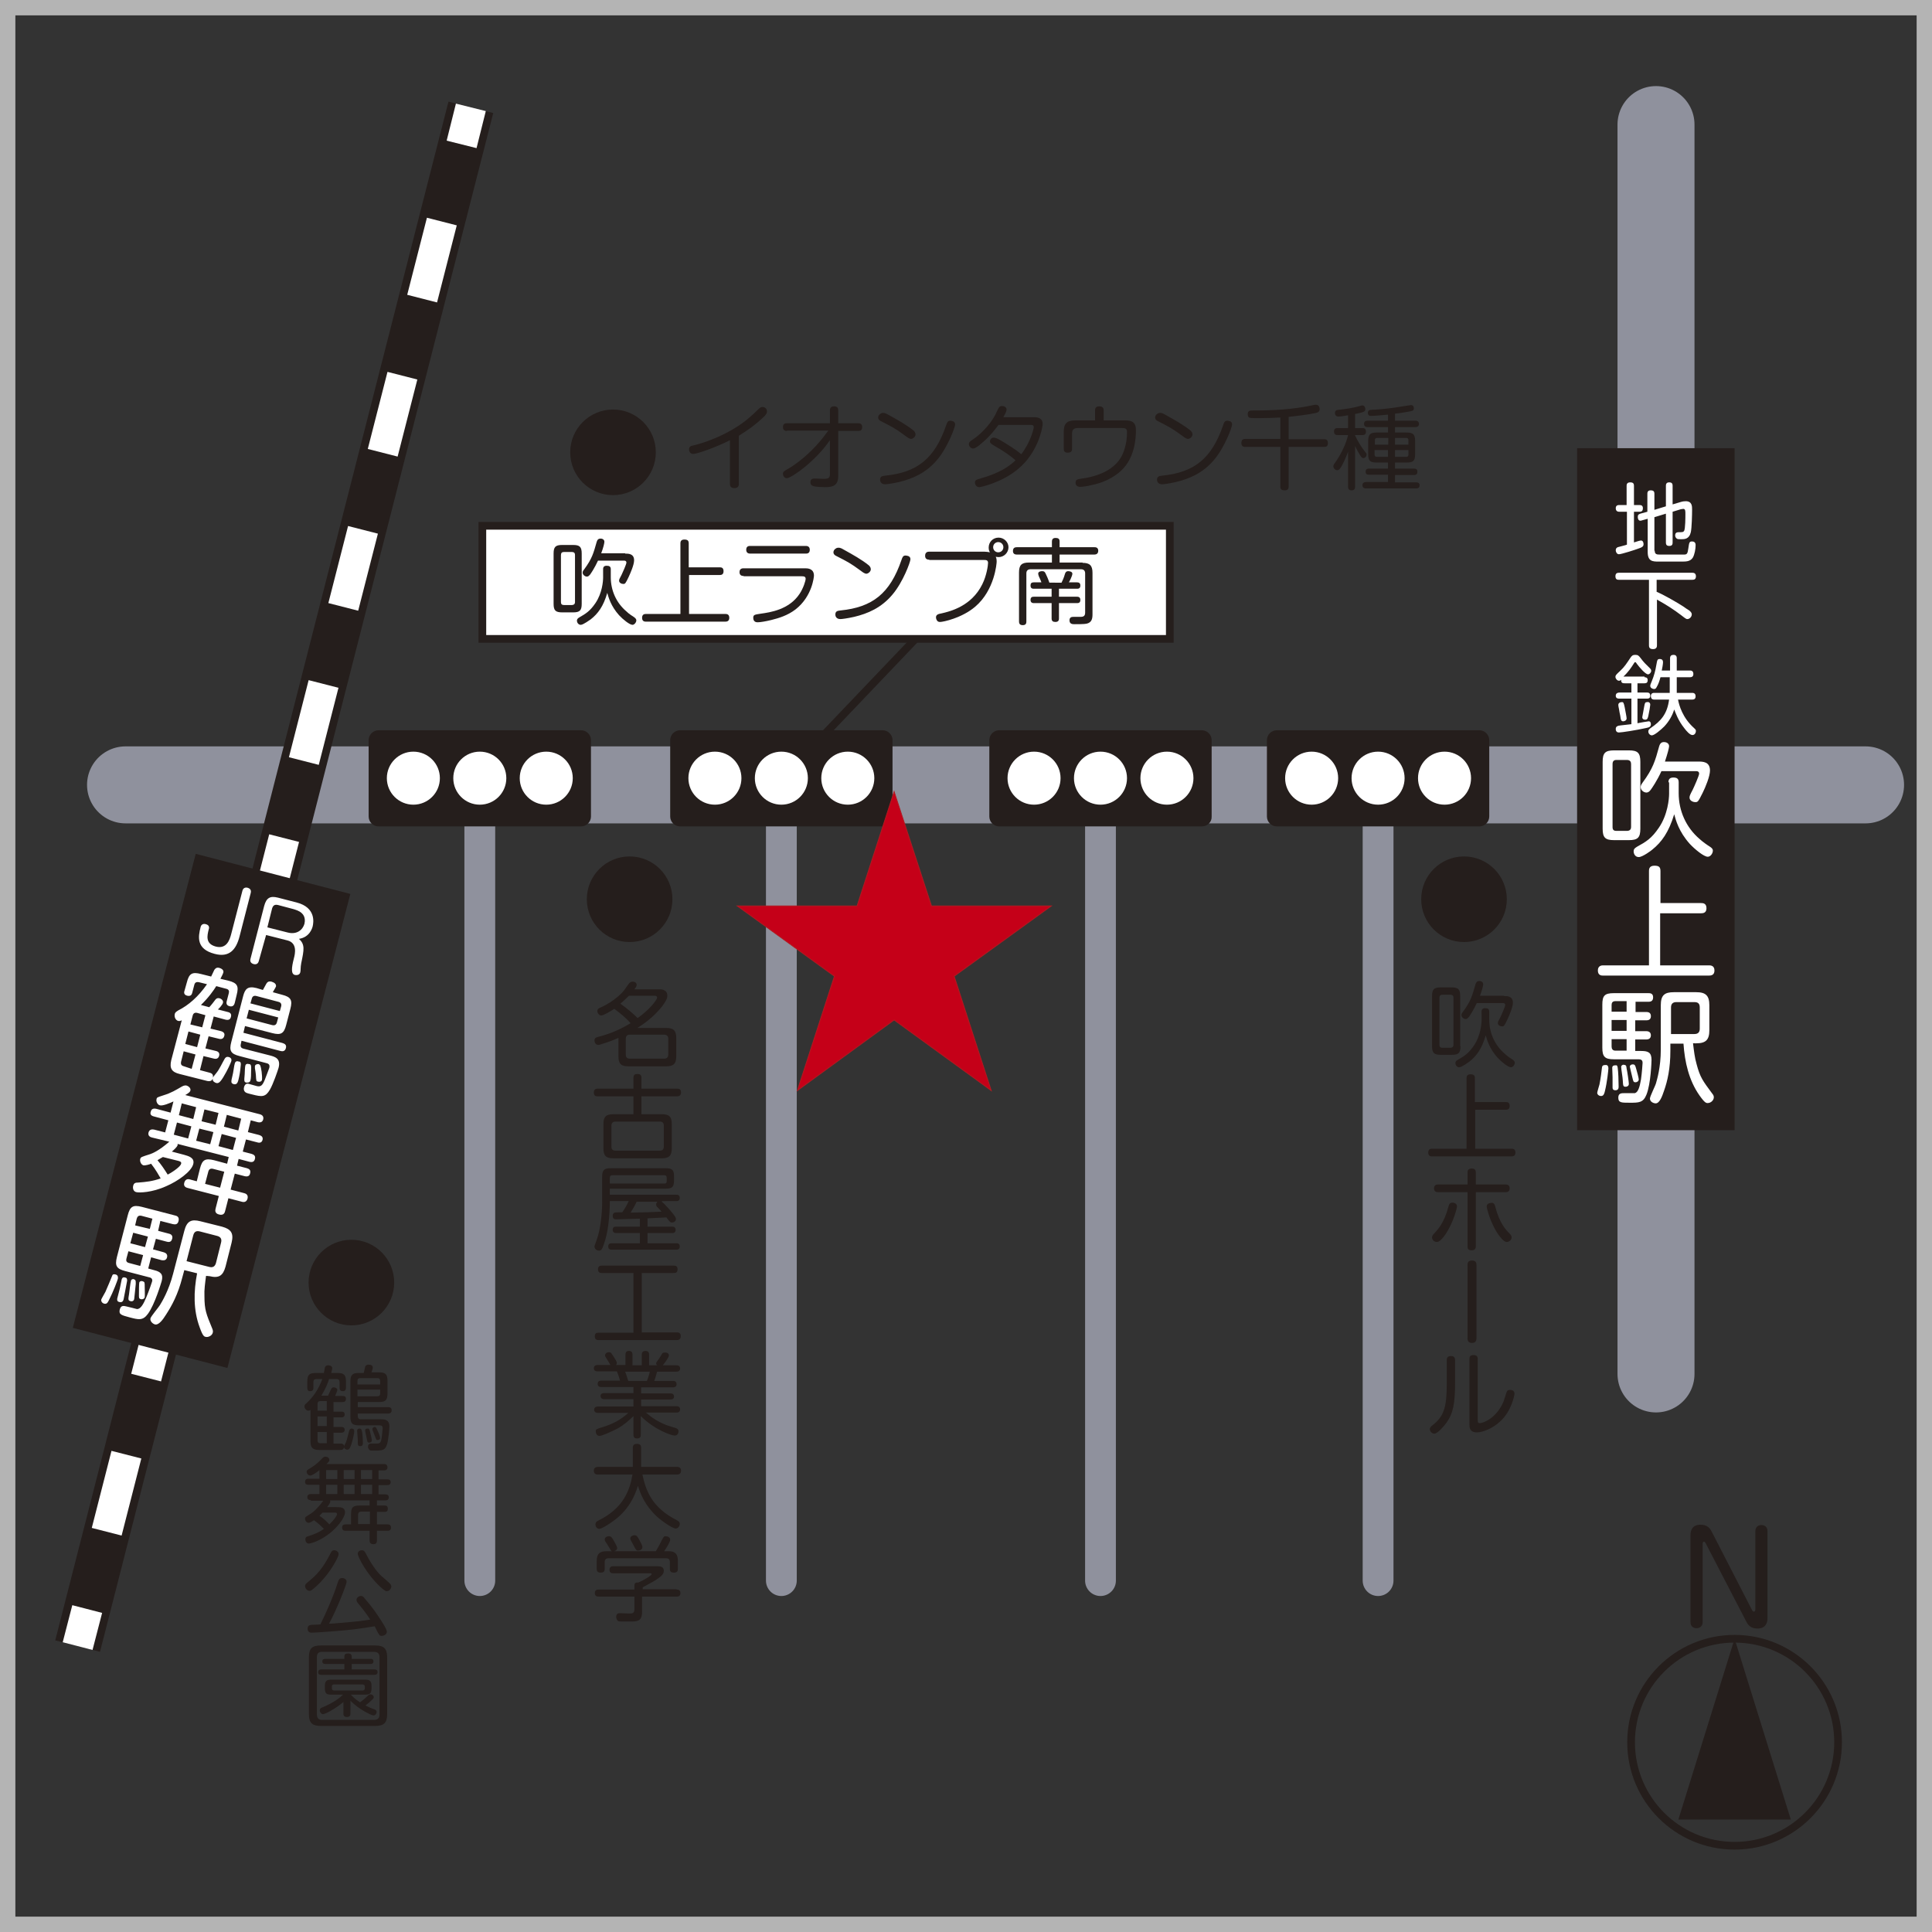 <?xml version="1.0" encoding="utf-8"?>
<!-- Generator: Adobe Illustrator 27.9.2, SVG Export Plug-In . SVG Version: 6.00 Build 0)  -->
<svg version="1.1" id="レイヤー_1" xmlns="http://www.w3.org/2000/svg" xmlns:xlink="http://www.w3.org/1999/xlink" x="0px"
	 y="0px" width="604.8px" height="604.8px" viewBox="0 0 604.8 604.8" style="enable-background:new 0 0 604.8 604.8;"
	 xml:space="preserve">
<rect x="0" y="0" width="604.8" height="604.8" fill="#333333" stroke="none"/>
<style type="text/css">
	.st0{fill:none;stroke:#B4B4B4;stroke-width:4.821;stroke-miterlimit:10;}
	.st1{fill:none;stroke:#8F919D;stroke-width:24.104;stroke-linecap:round;stroke-linejoin:round;stroke-miterlimit:10;}
	.st2{fill:none;stroke:#8F919D;stroke-width:9.642;stroke-linecap:round;stroke-linejoin:round;stroke-miterlimit:10;}
	.st3{fill:#251E1C;}
	.st4{fill:#FFFFFF;}
	.st5{fill:none;stroke:#251E1C;stroke-width:14.462;stroke-miterlimit:10;}
	.st6{fill:none;stroke:#FFFFFF;stroke-width:9.642;stroke-miterlimit:10;}
	.st7{fill:none;stroke:#FFFFFF;stroke-width:9.642;stroke-miterlimit:10;stroke-dasharray:24.903,24.903;}
	.st8{fill:#C50018;stroke:#B21920;stroke-width:0.257;stroke-miterlimit:10;}
	.st9{fill:none;stroke:#251E1C;stroke-width:2.41;stroke-miterlimit:10;}
	.st10{fill:#FFFFFF;stroke:#251E1C;stroke-width:2.41;stroke-miterlimit:10;}
</style>
<rect x="2.4" y="2.4" class="st0" width="600" height="600"/>
<line class="st1" x1="39.3" y1="245.7" x2="584" y2="245.7"/>
<line class="st1" x1="518.4" y1="39" x2="518.4" y2="430.1"/>
<line class="st2" x1="431.4" y1="248.4" x2="431.4" y2="494.8"/>
<line class="st2" x1="344.5" y1="248.4" x2="344.5" y2="494.8"/>
<line class="st2" x1="244.6" y1="248.4" x2="244.6" y2="494.8"/>
<line class="st2" x1="150.2" y1="248.4" x2="150.2" y2="494.8"/>
<g>
	<path class="st3" d="M463.1,258.7h-63.4c-1.7,0-3.1-1.4-3.1-3.1v-23.9c0-1.7,1.4-3.1,3.1-3.1h63.4c1.7,0,3.1,1.4,3.1,3.1v23.9
		C466.2,257.3,464.8,258.7,463.1,258.7z"/>
	<circle class="st4" cx="410.6" cy="243.6" r="8.3"/>
	<circle class="st4" cx="431.4" cy="243.6" r="8.3"/>
	<circle class="st4" cx="452.2" cy="243.6" r="8.3"/>
</g>
<g>
	<path class="st3" d="M376.2,258.7h-63.4c-1.7,0-3.1-1.4-3.1-3.1v-23.9c0-1.7,1.4-3.1,3.1-3.1h63.4c1.7,0,3.1,1.4,3.1,3.1v23.9
		C379.4,257.3,378,258.7,376.2,258.7z"/>
	<circle class="st4" cx="323.7" cy="243.6" r="8.3"/>
	<circle class="st4" cx="344.5" cy="243.6" r="8.3"/>
	<circle class="st4" cx="365.3" cy="243.6" r="8.3"/>
</g>
<g>
	<path class="st3" d="M276.3,258.7h-63.4c-1.7,0-3.1-1.4-3.1-3.1v-23.9c0-1.7,1.4-3.1,3.1-3.1h63.4c1.7,0,3.1,1.4,3.1,3.1v23.9
		C279.5,257.3,278,258.7,276.3,258.7z"/>
	<circle class="st4" cx="223.8" cy="243.6" r="8.3"/>
	<circle class="st4" cx="244.6" cy="243.6" r="8.3"/>
	<circle class="st4" cx="265.4" cy="243.6" r="8.3"/>
</g>
<g>
	<path class="st3" d="M181.9,258.7h-63.4c-1.7,0-3.1-1.4-3.1-3.1v-23.9c0-1.7,1.4-3.1,3.1-3.1h63.4c1.7,0,3.1,1.4,3.1,3.1v23.9
		C185,257.3,183.6,258.7,181.9,258.7z"/>
	<circle class="st4" cx="129.4" cy="243.6" r="8.3"/>
	<circle class="st4" cx="150.2" cy="243.6" r="8.3"/>
	<circle class="st4" cx="171" cy="243.6" r="8.3"/>
</g>
<g>
	<line class="st5" x1="24.3" y1="515.3" x2="147.4" y2="33.6"/>
	<g>
		<line class="st6" x1="24.3" y1="515.3" x2="27.3" y2="503.7"/>
		<line class="st7" x1="33.4" y1="479.5" x2="141.4" y2="57.3"/>
		<line class="st6" x1="144.5" y1="45.2" x2="147.4" y2="33.6"/>
	</g>
</g>
<rect x="493.7" y="140.3" class="st3" width="49.3" height="213.5"/>
<g>
	<path class="st4" d="M509.2,160.2h-2.3c-0.2,0-1.1,0-1.1-1.1c0-1,0.8-1,1.1-1h2.3v-6c0-0.3,0-1.1,1.1-1.1c0.9,0,1.2,0.3,1.2,1.1v6
		h1.8c0.5,0,1,0.2,1,1c0,0.7-0.3,1.1-1,1.1h-1.8v9.6c0.9-0.3,1.9-0.6,2.2-0.6c0.5,0,0.8,0.5,0.8,1.1c0,0.7-0.2,1-2.1,1.6
		c-0.2,0.1-4.8,1.6-5.6,1.6c-0.7,0-1-0.8-1-1.2c0-0.8,0.5-0.9,0.6-1c0.3-0.1,2.4-0.6,2.9-0.8V160.2z M518,172.4
		c0,1.2,0.8,1.2,1.6,1.2c1.3,0,7.5,0,7.6,0c0.8,0,1.1-0.2,1.3-1.8c0.3-2,0.3-2.3,1.2-2.3c1.1,0,1.1,0.9,1.1,1.2
		c0,1.1-0.3,2.9-0.9,3.9c-0.8,1.2-2.1,1.2-3.6,1.2h-7.1c-1.9,0-3.4-0.1-3.4-3v-10.4l-1.8,0.5c-0.2,0.1-0.4,0.1-0.5,0.1
		c-0.7,0-0.8-0.8-0.8-1.2c0-0.7,0.3-0.8,0.8-1l2.2-0.6v-5.6c0-0.3,0-1.1,1-1.1c0.9,0,1.2,0.3,1.2,1.1v5l3.6-1.1v-6.4
		c0-0.3,0-1.1,1-1.1c0.8,0,1.1,0.3,1.1,1.1v5.8l2.7-0.8c0.3-0.1,0.8-0.2,1.4-0.2c2,0,2,1.6,2,2.6c0,1.6-0.1,5.8-0.4,7.1
		c-0.5,2.2-2,2.2-3,2.2c-0.9,0-1.1,0-1.4-0.2c-0.4-0.3-0.5-0.7-0.5-1c0-0.9,0.6-1,1.2-1c1.1,0,1.3,0,1.6-0.4
		c0.4-0.7,0.4-4.3,0.4-5.3c0-1,0-1.6-0.7-1.6c-0.1,0-0.4,0.1-0.7,0.1l-2.6,0.8v9.6c0,0.4,0,1.1-1,1.1c-0.8,0-1.1-0.3-1.1-1.1v-9
		l-3.6,1.1V172.4z"/>
	<path class="st4" d="M518.7,185.3c2.3,1,6.5,3.4,8.3,4.6c0.6,0.4,1.4,1,1.8,1.2c0.5,0.4,0.8,0.8,0.8,1.2c0,0.8-0.7,1.5-1.4,1.5
		c-0.3,0-0.5-0.1-1.9-1.2c-2.1-1.6-4.5-3.2-7.6-4.9V202c0,0.3,0,1.2-1.2,1.2c-1,0-1.3-0.4-1.3-1.2v-20.5h-9.4c-0.4,0-1.1,0-1.1-1.1
		c0-1,0.6-1.1,1.1-1.1h23c0.4,0,1.1,0.1,1.1,1.1c0,0.9-0.5,1.1-1.1,1.1h-11.2V185.3z"/>
	<path class="st4" d="M514.8,212c0.4,0,1,0.1,1,0.9c0,0.8-0.4,1-1,1h-2.2v2.9h3c0.3,0,1,0,1,1c0,0.9-0.7,0.9-1,0.9h-3v7.7
		c0.5-0.1,3.2-0.6,3.5-0.6c0.5,0,0.7,0.4,0.7,0.9c0,0.8-0.5,1-1.5,1.2c-3.1,0.7-7.7,1.4-8.5,1.4c-1,0-1-0.9-1-1.1
		c0-0.8,0.6-0.9,0.8-1c0.2-0.1,3.5-0.4,4.1-0.5v-8h-3.8c-0.3,0-1.1,0-1.1-0.9c0-0.9,0.8-1,1.1-1h3.8v-2.9h-2c-0.6,0-1.3,0-1.2-1.1
		c-0.2,0.2-0.4,0.3-0.7,0.3c-0.6,0-1.1-0.7-1.1-1.2c0-0.5,0.2-0.7,1.5-1.9c1.3-1.2,2-2.3,3.2-4.1c0.4-0.6,0.7-0.9,1.5-0.9
		c0.9,0,1.1,0.3,1.6,0.9c1.2,1.6,1.5,1.8,2.9,3.2c0.3,0.3,0.5,0.5,0.5,0.9c0,0.5-0.5,1.1-1,1.1c-0.8,0-2.7-2.2-3.5-3.3
		c-0.2-0.3-0.3-0.5-0.5-0.5c-0.2,0-0.2,0-0.5,0.5c-0.7,1.1-1.6,2.5-3.2,4c0.2,0,0.2,0,0.4,0H514.8z M508.6,221.4
		c0.3,1.6,0.6,3.1,0.6,3.5c0,0.8-1,0.9-1,0.9c-0.7,0-0.8-0.3-1-1.8c-0.1-0.3-0.3-1.5-0.4-2.1c-0.1-0.4-0.2-1-0.2-1.2
		c0-0.6,0.5-0.9,1-0.9C508.2,219.7,508.3,220,508.6,221.4z M516.6,220.6c0,0.3-0.3,2.2-0.6,3.5c-0.2,0.8-0.3,1.2-1,1.2
		c-0.1,0-0.9,0-0.9-0.8c0-0.1,0.5-2.8,0.6-3.3c0.2-1,0.2-1.4,0.9-1.4C515.7,219.7,516.6,219.7,516.6,220.6z M522.9,212h-3.1
		c-0.3,1.1-0.6,2.1-1.2,3.1c-0.2,0.4-0.4,0.6-0.8,0.6c-0.4,0-1.2-0.3-1.2-1c0-0.2,0.1-0.6,0.5-1.5c0.7-1.7,1.1-3.2,1.4-5
		c0.3-1.6,0.3-1.9,1.1-1.9c0.7,0,1,0.4,1,1c0,0.6-0.3,2.2-0.4,2.6h2.6v-3.8c0-0.8,0.4-1.1,1.1-1.1c1,0,1,0.8,1,1.1v3.8h4.1
		c0.3,0,1.1,0,1.1,1.1c0,1-0.8,1-1.1,1h-4.1v3.9c0,0.4,0,0.7,0,1h4.8c0.3,0,1.1,0,1.1,1.1c0,1-0.8,1-1.1,1h-4.4
		c0.3,1.7,1.4,5.7,5,8.9c0.3,0.3,0.6,0.5,0.6,0.9c0,0.5-0.3,1.3-1.1,1.3c-0.8,0-1.9-1.3-2.5-2.1c-2-2.5-2.7-4.7-3.2-5.9
		c-0.6,2-1.7,3.8-3.1,5.3c-1.1,1.1-3.1,2.8-3.9,2.8c-0.5,0-1.1-0.5-1.1-1.2c0-0.6,0.4-0.8,0.6-1c3.4-2.3,5.3-4.5,5.9-9h-4.6
		c-0.3,0-1.1,0-1.1-1.1c0-1,0.8-1,1.1-1h4.8c0-0.3,0-0.5,0-0.9V212z"/>
	<path class="st4" d="M513.5,259.4c0,2.8-0.8,3.6-3.6,3.6h-4.6c-2.8,0-3.6-0.8-3.6-3.6v-20.9c0-2.8,0.8-3.6,3.6-3.6h4.6
		c2.8,0,3.6,0.8,3.6,3.6V259.4z M506,237.9c-0.8,0-1.2,0.4-1.2,1.3v19.7c0,0.8,0.3,1.2,1.2,1.2h3.3c1.1,0,1.3-0.7,1.3-1.2v-19.7
		c0-0.6-0.2-1.3-1.3-1.3H506z M522.3,244.9c0-0.4,0-1.5,1.5-1.5c1.2,0,1.7,0.4,1.7,1.5v3.4c0,5.5,2.3,10.7,6.5,14.3
		c1.1,1,2.4,1.9,3.2,2.4c0.6,0.4,1,0.7,1,1.3c0,0.8-0.7,1.9-1.6,1.9c-1.2,0-4-2.3-5.6-4c-3.5-3.9-4.4-7.5-4.9-9.3
		c-1.7,5.6-3.9,8.7-6.9,11.1c-0.2,0.2-3,2.3-4.2,2.3c-1.1,0-1.6-1-1.6-1.8c0-0.6,0.2-0.9,1-1.4c2.9-1.6,4.6-2.6,6.9-6
		c2.8-4.1,3.2-9.1,3.2-10.6V244.9z M531.6,238.4c1.4,0,3.7,0,3.7,2.8c0,1.8-1.4,5.2-2.3,7c-1.4,2.8-1.5,2.9-2.3,2.9
		c-0.8,0-1.8-0.5-1.8-1.4c0-0.5,0.1-0.8,1-2.5c0.4-0.8,2-4.4,2-5c0-0.6-0.4-0.8-0.9-0.8h-10.9c-1.3,2.9-3,5.4-3.4,5.9
		c-0.3,0.4-0.7,0.8-1.3,0.8c-0.8,0-1.8-0.7-1.8-1.7c0-0.5,0.2-0.8,0.6-1.4c3.3-4.5,3.9-6.7,5.2-11.4c0.3-1,0.8-1.3,1.5-1.3
		c0.9,0,1.6,0.5,1.6,1.3c0,0.5-0.5,2.4-1.3,4.8H531.6z"/>
	<path class="st4" d="M532.5,282.7c0.5,0,1.7,0,1.7,1.6c0,1.4-0.9,1.6-1.7,1.6h-12.8v16.3h15.3c0.4,0,1.7,0,1.7,1.6
		c0,1.5-1.1,1.6-1.7,1.6h-33.2c-0.4,0-1.6,0-1.6-1.6c0-1.5,1.2-1.6,1.6-1.6h14.4v-29.5c0-0.5,0-1.7,1.7-1.7c1.4,0,1.9,0.4,1.9,1.7
		v10H532.5z"/>
	<path class="st4" d="M503.5,334.4c0,0.5-0.4,4.4-1.1,7.2c-0.2,0.8-0.4,1.5-1.2,1.5c-0.7,0-1.2-0.5-1.2-1c0-0.3,0.6-2.2,0.7-2.6
		c0.3-1.4,0.7-4.3,0.8-5.4c0.1-0.7,0.7-0.7,1.1-0.7C503.2,333.3,503.5,333.8,503.5,334.4z M511.9,316.8h3.5c1,0,1.4,0.5,1.4,1.3
		c0,0.7-0.3,1.3-1.4,1.3h-3.5v3.4h3.4c0.3,0,1.5,0,1.5,1.3c0,1.3-1.2,1.3-1.5,1.3h-3.4v3.6h1.9c2.2,0,3.2,0.5,3.2,2.8
		c0,0.3-0.2,7.5-1.6,10.9c-1,2.5-2.4,2.5-5.2,2.5c-2.7,0-3.6,0-3.6-1.6c0-1.4,1-1.4,1.9-1.4c0.2,0,3.2,0,3.3,0
		c1-0.3,1.5-1.9,1.9-4.3c0.3-2,0.5-5.1,0.5-5.2c0-1.1-0.8-1.1-1.5-1.1h-7.5c-2.8,0-3.6-0.8-3.6-3.6v-13.5c0-2.8,0.7-3.6,3.6-3.6H516
		c0.5,0,1.5,0,1.5,1.3c0,1.3-0.9,1.4-1.5,1.4h-4V316.8z M509.2,316.8v-3.4h-3.5c-0.9,0-1.2,0.5-1.2,1.2v2.1H509.2z M509.2,319.3
		h-4.7v3.4h4.7V319.3z M509.2,325.3h-4.7v2.3c0,0.7,0.3,1.3,1.2,1.3h3.5V325.3z M506.4,334.2c0.2,1.3,0.3,4.2,0.3,5.9
		c0,0.4,0,1.2-1,1.2c-0.9,0-0.9-0.6-0.9-0.9c0-0.5,0-2.7,0-3.2c0-0.5-0.1-2.5-0.1-2.9c0-0.2,0-0.8,0.9-0.8
		C506.2,333.4,506.3,333.6,506.4,334.2z M509.2,334.5c0.2,0.8,0.7,4.2,0.7,4.8c0,0.8-0.8,0.9-1,0.9c-0.8,0-0.8-0.3-0.9-2
		c0-0.7-0.5-3.5-0.5-4.2c0-0.5,0.5-0.7,0.7-0.7C509,333.4,509.1,333.5,509.2,334.5z M512.2,334.6c0.2,0.6,0.8,2.9,0.8,3.3
		c0,0.6-0.6,0.9-1,0.9c-0.7,0-0.7-0.3-1-1.5c-0.1-0.5-0.8-3.2-0.8-3.4c0-0.4,0.4-0.7,0.9-0.7C511.8,333.2,511.9,333.5,512.2,334.6z
		 M530,326.7c0.3,2.4,0.5,4.3,1.1,6.4c1.1,4.2,2,5.3,4.8,9.1c0.5,0.6,0.6,0.9,0.6,1.3c0,0.9-0.9,1.8-1.9,1.8c-0.5,0-0.9,0-2.6-2.4
		c-3.3-4.7-4.6-10.4-5-16.2h-4.1v2.2c0,5.6-0.9,9.5-2,12.6c-0.6,1.8-1.4,3.9-2.6,3.9c-0.7,0-1.8-0.5-1.8-1.5c0-0.7,1.7-4,1.9-4.8
		c0.3-1.1,1.5-4.9,1.5-10.6v-13.8c0-3.2,1.2-4.1,4.1-4.1h7c3,0,4.1,1.1,4.1,4.1v7.8c0,3-1.1,4.1-4.1,4.1H530z M523,323.7h7.4
		c1.2,0,1.7-0.6,1.7-1.7v-6.6c0-1.2-0.5-1.7-1.7-1.7h-5.6c-1.2,0-1.7,0.6-1.7,1.7V323.7z"/>
</g>
<rect x="-10.4" y="322.7" transform="matrix(0.251 -0.968 0.968 0.251 -286.972 324.616)" class="st3" width="153.3" height="50"/>
<g>
	<path class="st4" d="M75,293.1c-1.1,4.3-3.3,6.7-7.8,5.5c-5.8-1.5-5.2-5.3-4.4-8.4c0.2-0.9,1-1.1,1.6-0.9c1.3,0.3,1.1,1.3,0.9,1.8
		c-0.4,1.7-1.1,4.3,2.2,5.2c3.4,0.9,4.4-2,4.9-4l3.5-13.5c0.3-1.1,1.3-1,1.6-0.9c0.3,0.1,1.3,0.4,1,1.6L75,293.1z"/>
	<path class="st4" d="M81,300.9c-0.3,1.1-1.2,1-1.6,0.9c-0.3-0.1-1.3-0.4-1-1.6l4.3-16.6c0.7-2.6,1.9-3.2,4.3-2.6l5.8,1.5
		c6.3,1.6,5.3,6.5,5.1,7.4c-0.1,0.5-0.9,3.5-4.3,4c1.9,1.8,1.6,3.3,0.7,7.6c-0.1,0.7-0.2,1.2-0.2,1.9c0,0.2,0,0.6-0.1,1
		c-0.3,1.1-1.6,0.8-1.7,0.8c-1.2-0.3-1.1-2.1-0.3-5.2c0.4-1.5,1.1-4.8-2-5.6l-6.7-1.7L81,300.9z M83.7,290.3l6.3,1.6
		c3,0.8,4.8-0.9,5.3-2.7c0.2-0.8,0.3-2.3-0.8-3.3c-0.8-0.8-2-1.1-2.6-1.3l-4.9-1.3c-1.3-0.3-1.6,0.5-1.8,1L83.7,290.3z"/>
	<path class="st4" d="M56.9,319.4c-0.2,0.1-0.6,0.3-1.1,0.2c-0.8-0.2-1.3-1.2-1.1-2.1c0.1-0.6,0.5-0.8,1.1-1.2
		c3.2-1.6,6.3-4.3,9-8.2l-2.4-0.6c-0.9-0.2-1.4,0-1.6,0.9l-0.6,2.3c-0.1,0.5-0.4,1.3-1.6,1c-1.2-0.3-1-1.2-0.8-1.7l0.7-2.5
		c0.7-2.8,1.7-3.3,4.4-2.6l3.2,0.8c0.1-0.3,0.9-1.8,1-2.1c0.2-0.2,0.5-0.9,1.6-0.6c0.3,0.1,1.5,0.5,1.2,1.5
		c-0.1,0.3-0.3,0.8-0.9,1.9l2.5,0.6c2.8,0.7,3.3,1.7,2.6,4.4l-0.6,2.5c-0.1,0.4-0.4,1.4-1.6,1.1c-1.3-0.3-1-1.3-0.9-1.7l0.6-2.3
		c0.2-0.7,0.1-1.3-0.9-1.5l-3-0.8c-0.8,1.3-2.4,3.6-4.8,5.9l2.6,0.7c0.6-0.6,1.5-1.8,1.8-2.2c0.2-0.3,0.6-0.8,1.4-0.6
		c0.5,0.1,1.3,0.7,1.1,1.4c-0.1,0.6-1.3,1.9-1.6,2.1l3.1,0.8c0.9,0.2,1.2,0.7,1,1.5c-0.2,0.9-0.8,1.1-1.7,0.9l-3.7-1l-1,3.8l3.3,0.8
		c1,0.3,1.2,0.9,1,1.5c-0.2,0.8-0.8,1.1-1.6,0.9l-3.3-0.8l-1,3.8l3.3,0.8c0.9,0.2,1.2,0.8,1,1.5c-0.2,0.8-0.8,1.1-1.6,0.9l-3.3-0.8
		l-1.1,4.4l3,0.8c1.3,0.3,1.1,1.2,1,1.6c0.1-0.3,0.3-0.4,1.2-1.6c0.9-1.1,1.8-3.1,2.5-4.3c0.2-0.4,0.6-0.8,1.3-0.6
		c0.1,0,1.1,0.3,0.8,1.3c-0.2,0.6-1.1,2.7-2.5,5c-1.1,1.8-1.6,2-2.3,1.8c-0.2-0.1-1.2-0.4-1-1.4c-0.2,0.6-0.6,1-1.7,0.8l-8.7-2.2
		c-2.4-0.6-3.2-1.7-2.6-4.3L56.9,319.4z M60,334.6l1.2-4.5l-3.7-1l-0.8,3.2c-0.2,0.9,0.1,1.3,0.9,1.5L60,334.6z M62.7,323.9l-3.7-1
		l-1,3.9l3.7,1L62.7,323.9z M63.3,321.6l1-3.8l-2.5-0.7c-0.7-0.2-1.3,0-1.5,0.9l-0.7,2.7L63.3,321.6z M82.3,309.9
		c0.2-0.3,0.9-1.7,1.1-2c0.5-0.8,1.1-0.7,1.6-0.6c1,0.3,1.5,0.8,1.4,1.5c-0.1,0.3-0.2,0.4-1,1.8l2.9,0.8c2.8,0.7,3.3,1.7,2.6,4.4
		l-1.3,5c-0.7,2.8-1.7,3.3-4.4,2.6l-8.5-2.2l-0.5,2.1l12.2,3.2c0.6,0.2,1.4,0.5,1.1,1.6c-0.3,1.2-1.3,1-1.7,0.9l-12.2-3.2l-0.2,1
		c-0.2,0.8,0,1.3,0.9,1.5l8.2,2.1c1.5,0.4,3.5,0.9,2.7,3.9c-0.3,1-1.7,5.1-2.7,6.8c-1.4,2.4-2.5,2.3-5.6,1.5
		c-1.7-0.4-1.8-0.5-2.1-0.7c-0.4-0.3-0.6-0.9-0.4-1.6c0.3-1,0.9-1.2,1.5-1c0.4,0.1,2.1,0.6,2.5,0.7c1.3,0.3,1.8-0.3,2.5-2
		c0.5-1.2,1.3-3.5,1.4-3.7c0.3-1.2-0.4-1.4-1.3-1.6l-8-2.1c-2.8-0.7-3.3-1.7-2.6-4.4l3.7-14.3c0.6-2.3,1.4-3.3,4.2-2.6L82.3,309.9z
		 M75.3,334.1c-0.1,1.2-0.3,2.5-0.7,4.1c-0.2,0.6-0.4,1.4-1.4,1.2c-1-0.3-0.9-0.7-0.4-2.8c0.2-0.6,0.5-3.2,0.7-3.7
		c0.2-0.7,0.7-0.8,1.2-0.6C75.4,332.3,75.5,332.8,75.3,334.1z M78.6,335.5c0,0.6,0,2.1-0.2,2.7c-0.2,0.8-1,0.7-1.3,0.7
		c-0.7-0.2-0.7-0.4-0.5-2.6c0-0.4,0.1-2.6,0.2-2.7c0.1-0.5,0.6-0.7,1.1-0.5C78.6,333.1,78.7,333.5,78.6,335.5z M87.1,318.5l-9.2-2.4
		l-0.7,2.7l8,2.1c0.8,0.2,1.3-0.1,1.5-0.9L87.1,318.5z M87.6,316.5l0.4-1.4c0.2-0.7,0-1.3-0.9-1.5l-6.8-1.8c-0.7-0.2-1.3,0-1.5,0.9
		l-0.4,1.4L87.6,316.5z M81.9,335.5c0.1,0.6,0.2,2.2,0.1,2.6c-0.2,0.6-0.9,0.6-1.2,0.5c-0.6-0.1-0.6-0.2-0.7-2.1
		c-0.1-0.8-0.1-1-0.3-2.1c0-0.2,0-0.5,0-0.7c0.2-0.6,0.9-0.6,1.1-0.6C81.5,333.3,81.6,333.6,81.9,335.5z"/>
	<path class="st4" d="M47.6,356.1c-0.5-0.1-1.4-0.5-1.1-1.6c0.3-1,1.1-1,1.7-0.9l3.5,0.9l1-3.8l-4.5-1.2c-0.9-0.2-1.3-0.7-1-1.5
		c0.2-0.8,0.7-1.1,1.7-0.9l4.5,1.2l0.9-3.5c-1.1,0.5-3.4,1.5-4.3,1.2c-0.7-0.2-1.2-1.2-1-1.9c0.1-0.6,0.3-0.6,2.1-1.2
		c2.6-0.8,3.8-1.6,5.9-2.8c0.7-0.4,1.2-0.3,1.3-0.3c0.8,0.2,1.5,0.9,1.3,1.6c-0.1,0.3-0.2,0.6-1.6,1.4l23.3,6
		c0.8,0.2,1.3,0.7,1.1,1.6c-0.2,0.8-0.8,1.1-1.7,0.9l-2.2-0.6l-0.9,3.7l3.5,0.9c0.6,0.2,1.3,0.5,1.1,1.5c-0.2,0.8-0.8,1.1-1.7,0.8
		l-3.5-0.9l-1,3.8l2.7,0.7c0.7,0.2,1.4,0.6,1.1,1.6c-0.2,0.9-0.8,1.1-1.7,0.9l-3.4-0.9l-0.5,2.1l3.1,0.8c0.6,0.2,1.3,0.5,1,1.6
		c-0.2,0.9-0.8,1.1-1.7,0.9l-3.1-0.8l-1.3,5l4.2,1.1c0.4,0.1,1.4,0.4,1.1,1.7c-0.3,1.1-1.1,1.2-1.8,1l-4.2-1.1l-1,3.9
		c-0.1,0.5-0.4,1.6-1.9,1.2c-1.3-0.3-1.3-1.2-1.1-1.9l1-3.9l-9.7-2.5c-0.4-0.1-1.5-0.4-1.1-1.7c0.3-1,1-1.2,1.7-1l2.2,0.6l1-4
		c0.7-2.7,1.6-3.3,4.4-2.6l4.1,1.1l0.5-2.1l-16-4.1c0,0.2,0,0.3,0,0.4c-0.2,0.6-1.2,1.5-1.8,2l3.8,1c1.4,0.4,3.4,0.9,2.9,2.9
		c-0.6,2.4-4.9,5.4-8.4,6.9c-4.6,2.1-8.6,2.1-9.4,1.9c-1-0.2-1.2-1.3-1-2c0.2-0.9,0.8-1,1.5-1c2.6-0.2,4.5-0.4,7.1-1.3
		c-0.6-1-1.5-2.7-3-4.6c-0.4,0.2-1.8,0.6-2.4,0.5c-0.7-0.2-1.2-1.2-1-2c0.2-0.6,0.3-0.6,3.1-1.5c0.6-0.2,2.7-1,6-3.9L47.6,356.1z
		 M51,362.2c-0.7,0.4-1.1,0.6-1.7,1c1.2,1.4,2.2,2.9,3.2,4.5c2.1-1.1,4.1-2.7,4.2-3.4c0.2-0.6-0.5-0.8-0.9-0.9L51,362.2z
		 M59.9,352.6l-4.5-1.2l-1,3.8l4.5,1.2L59.9,352.6z M61.4,346.6l-4.5-1.2l-0.9,3.7l4.5,1.2L61.4,346.6z M66.8,354.4l-4.4-1.1l-1,3.8
		l4.4,1.1L66.8,354.4z M68.4,348.4l-4.4-1.1l-0.9,3.7l4.4,1.1L68.4,348.4z M68.9,371.8l1.3-5l-3.5-0.9c-0.8-0.2-1.3,0.1-1.5,0.9
		l-1,3.8L68.9,371.8z M73.9,356.2l-4.5-1.2l-1,3.8l4.5,1.2L73.9,356.2z M75.5,350.2l-4.5-1.2l-0.9,3.7l4.5,1.2L75.5,350.2z"/>
	<path class="st4" d="M36.9,400.3c-0.1,0.5-1.5,4.2-2.8,6.7c-0.4,0.8-0.7,1.3-1.5,1.1c-0.7-0.2-1-0.8-0.9-1.3c0.1-0.3,1.1-2,1.3-2.4
		c0.6-1.3,1.7-4,2.1-5c0.2-0.7,0.8-0.5,1.2-0.4C36.9,399.2,37,399.8,36.9,400.3z M49.5,385.3l3.4,0.9c0.9,0.2,1.2,0.8,1,1.6
		c-0.2,0.7-0.6,1.2-1.7,0.9l-3.4-0.9l-0.9,3.3l3.3,0.9c0.3,0.1,1.4,0.4,1.1,1.6c-0.3,1.2-1.4,0.9-1.7,0.9l-3.3-0.9l-0.9,3.5l1.8,0.5
		c2.1,0.5,3,1.3,2.4,3.5c-0.1,0.3-2.1,7.2-4.3,10.2c-1.6,2.2-3,1.8-5.7,1.1c-2.6-0.7-3.5-0.9-3.1-2.5c0.4-1.4,1.3-1.1,2.2-0.9
		c0.2,0,3.1,0.8,3.2,0.8c1.1,0,2-1.5,2.9-3.7c0.8-1.9,1.8-4.8,1.8-4.9c0.3-1-0.5-1.3-1.1-1.4l-7.3-1.9c-2.7-0.7-3.3-1.6-2.6-4.4
		l3.4-13.1c0.7-2.7,1.6-3.3,4.4-2.6l10.4,2.7c0.5,0.1,1.4,0.4,1.1,1.7c-0.3,1.3-1.2,1.1-1.8,1l-3.9-1L49.5,385.3z M39.8,400.9
		c-0.2,1.3-0.8,4.1-1.1,5.8c-0.1,0.4-0.3,1.1-1.3,0.9c-0.9-0.2-0.7-0.8-0.7-1.1c0.1-0.5,0.7-2.6,0.8-3.1c0.1-0.4,0.5-2.4,0.6-2.9
		c0.1-0.2,0.2-0.8,1-0.6C39.7,400,39.8,400.3,39.8,400.9z M44.8,392.9l-4.6-1.2l-0.6,2.2c-0.2,0.7-0.1,1.3,0.9,1.5l3.4,0.9
		L44.8,392.9z M42.5,401.9c-0.1,0.8-0.4,4.3-0.5,4.8c-0.2,0.8-1,0.7-1.2,0.6c-0.7-0.2-0.7-0.5-0.4-2.2c0.1-0.6,0.4-3.6,0.6-4.2
		c0.1-0.5,0.7-0.5,0.8-0.5C42.5,400.7,42.5,400.8,42.5,401.9z M46.3,387.1l-4.6-1.2l-0.9,3.3l4.6,1.2L46.3,387.1z M46.9,384.7
		l0.8-3.2l-3.4-0.9c-0.9-0.2-1.3,0.2-1.5,0.9l-0.5,2.1L46.9,384.7z M45.3,402.7c0,0.6,0.1,3,0,3.4c-0.2,0.6-0.8,0.7-1.2,0.6
		c-0.7-0.2-0.6-0.5-0.6-1.7c0-0.6,0-3.2,0.1-3.5c0.1-0.4,0.6-0.6,1.1-0.4C45.3,401.3,45.3,401.5,45.3,402.7z M64.5,399.4
		c-0.3,2.4-0.6,4.3-0.5,6.4c0,4.3,0.6,5.6,2.4,10c0.3,0.7,0.3,1,0.2,1.4c-0.2,0.9-1.4,1.5-2.2,1.3c-0.5-0.1-0.9-0.2-1.9-3
		c-2-5.4-1.9-11.2-0.8-16.9l-4-1l-0.6,2.2c-1.4,5.5-3.3,8.9-5.1,11.7c-1,1.6-2.3,3.4-3.5,3.1c-0.7-0.2-1.6-1-1.4-1.9
		c0.2-0.7,2.6-3.5,3-4.2c0.6-1,2.7-4.4,4.1-9.8l3.5-13.4c0.8-3.1,2.2-3.7,5-3l6.8,1.7c2.9,0.8,3.7,2.1,3,5l-1.9,7.5
		c-0.8,2.9-2.1,3.7-5,3L64.5,399.4z M58.4,394.8l7.1,1.8c1.2,0.3,1.8-0.2,2.1-1.2l1.6-6.4c0.3-1.1-0.1-1.8-1.2-2.1l-5.4-1.4
		c-1.2-0.3-1.8,0.1-2.1,1.2L58.4,394.8z"/>
</g>
<polygon class="st8" points="279.9,247.8 291.6,283.6 329.1,283.6 298.7,305.6 310.3,341.4 279.9,319.3 249.6,341.4 261.2,305.6 
	230.8,283.6 268.3,283.6 "/>
<g>
	<circle class="st9" cx="543" cy="545.4" r="32.4"/>
	<g>
		<path class="st3" d="M560.6,569.6h-35.2L543,513L560.6,569.6z"/>
	</g>
	<g>
		<path class="st3" d="M548.4,503.9c0.2,0.4,0.4,0.6,0.6,0.6c0.1,0,0.5,0,0.5-0.7v-24.5c0-1.6,1.3-1.9,1.9-1.9
			c0.5,0,1.9,0.2,1.9,1.9v27.3c0,1-0.3,3.2-3.1,3.2c-1.5,0-2.7-0.5-3.5-2.1L534,483.2c-0.2-0.4-0.4-0.6-0.6-0.6c0,0-0.4,0-0.4,0.7
			v24.5c0,1.6-1.3,1.9-1.9,1.9c-0.5,0-1.9-0.2-1.9-1.9v-27.3c0-1,0.3-3.2,3.1-3.2c1.5,0,2.7,0.5,3.5,2.1L548.4,503.9z"/>
	</g>
</g>
<circle class="st3" cx="458.3" cy="281.5" r="13.4"/>
<circle class="st3" cx="197.1" cy="281.5" r="13.4"/>
<g>
	<g>
		<path class="st3" d="M457.2,327.5c0,2.1-0.6,2.7-2.7,2.7H451c-2.1,0-2.7-0.6-2.7-2.7v-15.7c0-2.1,0.6-2.7,2.7-2.7h3.4
			c2.1,0,2.7,0.6,2.7,2.7V327.5z M451.5,311.4c-0.6,0-0.9,0.3-0.9,1v14.7c0,0.6,0.3,0.9,0.9,0.9h2.5c0.8,0,1-0.5,1-0.9v-14.7
			c0-0.5-0.1-1-1-1H451.5z M463.8,316.7c0-0.3,0-1.1,1.1-1.1c0.9,0,1.3,0.3,1.3,1.1v2.5c0,4.1,1.7,8,4.9,10.7
			c0.8,0.8,1.8,1.4,2.4,1.8c0.4,0.3,0.7,0.6,0.7,1c0,0.6-0.6,1.4-1.2,1.4c-0.9,0-3-1.7-4.2-3c-2.6-2.9-3.3-5.6-3.7-7
			c-1.2,4.2-2.9,6.5-5.2,8.3c-0.2,0.1-2.3,1.7-3.1,1.7c-0.8,0-1.2-0.8-1.2-1.3c0-0.4,0.2-0.7,0.7-1c2.1-1.2,3.4-2,5.1-4.5
			c2.1-3.1,2.4-6.8,2.4-8V316.7z M470.8,311.8c1,0,2.8,0,2.8,2.1c0,1.4-1.1,3.9-1.7,5.2c-1,2.1-1.1,2.2-1.7,2.2
			c-0.6,0-1.3-0.4-1.3-1c0-0.4,0.1-0.6,0.8-1.9c0.3-0.6,1.5-3.3,1.5-3.8c0-0.4-0.3-0.6-0.7-0.6h-8.2c-1,2.2-2.2,4-2.5,4.4
			c-0.3,0.3-0.5,0.6-1,0.6c-0.6,0-1.3-0.6-1.3-1.2c0-0.4,0.1-0.6,0.5-1.1c2.5-3.4,2.9-5.1,3.9-8.6c0.2-0.7,0.6-1,1.2-1
			c0.7,0,1.2,0.4,1.2,1c0,0.4-0.3,1.8-1,3.6H470.8z"/>
		<path class="st3" d="M471.4,345c0.4,0,1.2,0,1.2,1.2c0,1.1-0.7,1.2-1.2,1.2h-9.6v12.2h11.4c0.3,0,1.2,0,1.2,1.2
			c0,1.1-0.8,1.2-1.2,1.2h-24.9c-0.3,0-1.2,0-1.2-1.2c0-1.2,0.9-1.2,1.2-1.2h10.8v-22.1c0-0.3,0-1.2,1.2-1.2c1,0,1.4,0.3,1.4,1.2
			v7.5H471.4z"/>
		<path class="st3" d="M456.1,377.7c0,0.4-1.1,5-3.6,8.7c-0.7,1-1.8,2.4-2.7,2.4c-0.6,0-1.5-0.5-1.5-1.4c0-0.5,0.2-0.8,0.7-1.3
			c1.1-1.2,3.1-3.3,4.4-8.3c0.2-0.7,0.4-1.5,1.6-1.3C455.5,376.6,456.1,376.9,456.1,377.7z M459.4,367.1c0-0.4,0-1.3,1.3-1.3
			c1.1,0,1.3,0.6,1.3,1.3v3.7h9.3c0.3,0,1.3,0,1.3,1.2c0,1.2-1,1.2-1.3,1.2H462v16.9c0,0.5-0.1,1.3-1.3,1.3c-1.2,0-1.3-0.6-1.3-1.3
			v-16.9h-9.2c-0.3,0-1.3,0-1.3-1.2c0-1.2,1-1.2,1.3-1.2h9.2V367.1z M468.1,377.8c1.3,5.1,3.3,7.2,4.4,8.3c0.5,0.5,0.7,0.8,0.7,1.3
			c0,0.9-1,1.4-1.5,1.4c-0.9,0-2-1.4-2.7-2.4c-2.5-3.6-3.6-8.3-3.6-8.7c0-0.5,0.3-1,1.1-1.1C467.7,376.3,467.9,377.1,468.1,377.8z"
			/>
		<path class="st3" d="M462.2,418.9c0,0.5-0.1,1.5-1.4,1.5c-1.3,0-1.4-0.9-1.4-1.5v-22.8c0-0.6,0-1.5,1.4-1.5c1.3,0,1.4,0.8,1.4,1.5
			V418.9z"/>
		<path class="st3" d="M455.5,433.1c0,6.1-0.6,9.4-2.7,12.3c-0.8,1.1-2.8,3.4-3.8,3.4c-0.7,0-1.4-0.7-1.4-1.4c0-0.5,0.3-0.8,0.8-1.2
			c3.6-2.8,4.5-5.6,4.5-13.1v-7.3c0-0.5,0.1-1.3,1.3-1.3c0.9,0,1.3,0.4,1.3,1.3V433.1z M460,425.4c0-0.6,0.1-1.2,1.3-1.2
			c0.9,0,1.3,0.4,1.3,1.2v19.1c0,0.6,0,1,0.6,1c1.3,0,5.3-1.7,7.4-6.6c0.3-0.7,0.3-1,0.9-2.7c0.2-0.7,0.4-1.1,1.2-1.1
			c0.2,0,1.4,0,1.4,1.2c0,0.4-0.9,5.3-4.3,8.5c-2.6,2.5-5.8,3.6-7.5,3.6c-2.3,0-2.3-1.7-2.3-2.4V425.4z"/>
	</g>
</g>
<g>
	<g>
		<path class="st3" d="M196.8,308c0.4-0.5,0.7-0.7,1.2-0.7c0.8,0,1.3,0.4,1.3,1c0,0.3-0.1,0.6-0.7,1.4h7.5c1,0,1.4,0,2,0.4
			c0.7,0.4,0.8,1.1,0.8,1.6c0,0.8-0.3,1.5-1.6,3.3c-2.9,3.7-6.5,6-7.8,6.8h9.1c2.1,0,3.1,0.7,3.1,3.1v5.8c0,2.3-0.9,3.1-3.1,3.1
			h-11.9c-2.2,0-3.1-0.7-3.1-3.1v-5.8c-1.8,0.8-2.6,1.1-5.1,1.9c-0.3,0.1-0.8,0.3-1.2,0.3c-1,0-1.2-1-1.2-1.4c0-0.7,0.4-0.9,1.1-1.1
			c2-0.5,5.8-1.6,10.2-4.3c-1.4-1.6-3.2-3.1-5.1-4.5c-1.2,0.8-3.4,2.1-4.1,2.1c-0.6,0-1.2-0.7-1.2-1.4c0-0.6,0.4-0.9,1-1.1
			c4.5-2,7.1-5,7.3-5.3L196.8,308z M196.9,311.7c-1.2,1.2-1.8,1.7-2.7,2.5c1.9,1.3,4.1,3.2,5.4,4.5c3.6-2.5,6.1-5.7,6.1-6.4
			c0-0.6-0.6-0.6-1-0.6H196.9z M209.2,325.2c0-0.8-0.4-1.3-1.3-1.3h-10.7c-0.9,0-1.3,0.4-1.3,1.3v4.9c0,0.9,0.4,1.3,1.3,1.3h10.7
			c0.9,0,1.3-0.5,1.3-1.3V325.2z"/>
		<path class="st3" d="M198.3,348.8v-5.6h-11.2c-0.8,0-1.2-0.3-1.2-1.2c0-1.2,0.9-1.2,1.2-1.2h11.2v-3.4c0-0.7,0.2-1.2,1.3-1.2
			c1.2,0,1.2,0.9,1.2,1.2v3.4H212c0.5,0,1.2,0.1,1.2,1.2s-0.9,1.2-1.2,1.2h-11.2v5.6h6.4c2.2,0,3.1,0.7,3.1,3.1v7.6
			c0,2.4-1,3.1-3.1,3.1h-15.2c-2.2,0-3.1-0.7-3.1-3.1v-7.6c0-2.4,0.9-3.1,3.1-3.1H198.3z M207.8,352.4c0-0.9-0.4-1.3-1.3-1.3h-13.8
			c-0.9,0-1.3,0.5-1.3,1.3v6.5c0,0.9,0.4,1.3,1.3,1.3h13.8c0.9,0,1.3-0.4,1.3-1.3V352.4z"/>
		<path class="st3" d="M207.2,376.2c0.8,0.6,2.1,2.2,2.7,2.8c1.3,1.6,1.7,2.1,1.7,2.6c0,0.8-0.8,1.1-1.2,1.1c-0.6,0-0.7-0.2-1.8-1.6
			c-1.9,0.1-3.9,0.2-5.9,0.3v2.6h7.7c0.3,0,1.1,0,1.1,1s-0.8,1-1.1,1h-7.7v3.2h9c0.3,0,1.1,0,1.1,1c0,1-0.8,1-1.1,1h-20.2
			c-0.3,0-1.1,0-1.1-1c0-1,0.8-1,1.1-1h8.8v-3.2h-7.4c-0.4,0-1.1-0.1-1.1-1c0-1,0.7-1,1.1-1h7.4v-2.5c-1.3,0-6.2,0.2-7.2,0.2
			c-0.6,0-1.3,0-1.3-1.1c0-0.6,0.3-0.9,0.6-1c0.3-0.1,1.6-0.1,2.4-0.1c0.5-0.7,1.5-2.3,2-3.5h-5.9c0,4.8-0.6,10.2-1.9,13.6
			c-0.5,1.5-0.8,1.9-1.5,1.9c-0.7,0-1.4-0.5-1.4-1.3c0-0.1,0-0.3,0.1-0.4c0.1-0.3,0.6-1.7,0.7-2c1.1-3.1,1.6-8.1,1.6-11.4v-8
			c0-2.1,0.6-2.7,2.7-2.7h17.2c2.1,0,2.6,0.6,2.6,2.6v1.2c0,2.1-0.6,2.6-2.6,2.6h-17.5v1.9h20.8c0.3,0,1.1,0,1.1,1c0,1-0.8,1-1.1,1
			H207.2z M190.9,370.5H208c0.5,0,0.7-0.2,0.7-0.7v-1.2c0-0.4-0.2-0.7-0.7-0.7h-16.2c-0.5,0-0.9,0.1-0.9,0.9V370.5z M199.3,376.2
			c-0.6,1.3-1.2,2.3-1.9,3.4c5.2-0.1,5.8-0.1,9.7-0.3c-0.2-0.3-1.3-1.4-1.5-1.6c-0.1-0.1-0.2-0.4-0.2-0.7c0-0.4,0.3-0.6,0.4-0.8
			H199.3z"/>
		<path class="st3" d="M200.9,417.1h11c0.3,0,1.2,0,1.2,1.1c0,0.8-0.3,1.3-1.2,1.3h-24.5c-0.3,0-1.2,0-1.2-1.1
			c0-0.9,0.3-1.2,1.2-1.2h10.9v-18.7h-9.9c-0.3,0-1.2,0-1.2-1.1c0-0.9,0.4-1.2,1.2-1.2h22.5c0.4,0,1.2,0,1.2,1.1
			c0,0.9-0.3,1.2-1.2,1.2h-10V417.1z"/>
		<path class="st3" d="M195.8,427.4v-3.3c0-0.5,0.1-1.2,1.1-1.2c1.1,0,1.1,0.9,1.1,1.2v3.3h2.9v-3.3c0-0.5,0.1-1.2,1.2-1.2
			c1.1,0,1.1,0.9,1.1,1.2v3.3h2.5c-0.1-0.1-0.3-0.3-0.3-0.6c0-0.2,0.1-0.3,0.2-0.5c0.8-1.1,0.9-1.2,1.6-2.4c0.1-0.3,0.3-0.5,1-0.5
			c0.8,0,1.2,0.4,1.2,0.9c0,0.7-1.6,2.7-1.9,3.1h4.2c0.5,0,1.2,0.1,1.2,1c0,0.7-0.5,1-1.2,1h-6c-0.4,1.4-0.5,1.9-0.9,2.9h5.9
			c0.4,0,1.1,0.1,1.1,1c0,1-0.9,1-1.1,1h-10v1.9h9.2c0.4,0,1.1,0.1,1.1,1c0,0.8-0.7,0.9-1.1,0.9h-9.2v2.1h11c0.5,0,1.2,0.1,1.2,1
			c0,1-0.9,1-1.2,1h-9.5c1.5,1.3,4.2,3.4,8.2,4.5c1.5,0.4,2,0.6,2,1.4c0,0.5-0.3,1.3-1.2,1.3c-0.9,0-6.2-1.7-10.6-6.1v5.8
			c0,0.6-0.1,1.2-1.2,1.2c-1.1,0-1.1-0.8-1.1-1.2v-5.8c-1.2,1.2-3,2.8-5,3.9c-1.9,1-4.9,2.3-5.6,2.3c-1,0-1.2-1-1.2-1.4
			c0-0.7,0.1-0.7,2.3-1.4c3.2-1,5.4-2.2,7.9-4.4h-9.5c-0.4,0-1.2-0.1-1.2-1c0-1,1-1,1.2-1h11.1V438h-9.2c-0.3,0-1.1-0.1-1.1-1
			c0-0.6,0.4-0.9,1.1-0.9h9.2v-1.9h-10.1c-0.4,0-1.1-0.1-1.1-1c0-1,0.9-1,1.1-1h5.9c-0.2-0.8-0.7-2.3-1-2.9h-6c-0.6,0-1.2-0.2-1.2-1
			c0-0.5,0.3-1,1.2-1h4c-0.6-1-0.7-1.2-1.4-2.3c-0.1-0.2-0.3-0.4-0.3-0.7c0-0.6,0.6-1,1.2-1c0.5,0,0.7,0.2,0.9,0.5
			c1.3,1.9,1.6,2.5,1.6,2.9c0,0.3-0.2,0.6-0.3,0.6H195.8z M202.5,432.3c0.4-0.9,0.9-2.6,0.9-2.9h-7.7c0.1,0.2,0.5,1.4,0.5,1.4
			c0.3,1.1,0.4,1.2,0.5,1.5H202.5z"/>
		<path class="st3" d="M187.2,461.6c-0.3,0-1.3,0-1.3-1.2c0-1,0.7-1.2,1.3-1.2h10.9v-6c0-0.3,0-1.2,1.2-1.2c1,0,1.4,0.3,1.4,1.2v6
			h11.2c0.3,0,1.3,0,1.3,1.2c0,1-0.7,1.2-1.3,1.2h-10.8c1.1,5,2.9,10.3,10.8,14.3c0.5,0.3,0.9,0.5,0.9,1.2c0,0.7-0.6,1.4-1.3,1.4
			c-0.8,0-3.8-1.9-5.8-3.7c-3.8-3.5-5.2-7.1-6-9.7c-1,3.4-2.8,6.8-5.9,9.6c-2.3,2-5.4,3.9-6.2,3.9c-0.8,0-1.2-0.8-1.2-1.4
			c0-0.6,0.3-0.9,0.9-1.2c8-3.9,9.9-9.7,10.7-14.4H187.2z"/>
		<path class="st3" d="M211.8,497.6c0.3,0,1.2,0,1.2,1.1c0,1.1-0.8,1.1-1.2,1.1H201v4.7c0,2.3-0.7,3.1-3.1,3.1H195
			c-1,0-1.3,0-1.6-0.2c-0.3-0.3-0.5-0.8-0.5-1.2c0-1.2,0.8-1.2,1.2-1.2c0.1,0,2.9,0.1,3,0.1c0.9,0,1.5-0.1,1.5-1.4v-3.9h-11.2
			c-0.3,0-1.2,0-1.2-1.1c0-1.1,0.9-1.1,1.2-1.1h11.2v-1.3c0-0.6,0.3-1,1.2-0.9c1.5-0.6,4.2-2.2,4.2-2.6c0-0.3-0.2-0.3-0.6-0.3h-11.5
			c-0.3,0-1.1,0-1.1-1.1c0-0.7,0.4-1.1,1.1-1.1h13.6c1,0,2.3,0,2.3,1.4c0,1.2-1,1.9-2.5,2.9c-1.6,1-2.9,1.6-4.1,2.3v0.6H211.8z
			 M205.3,485.6c0.8-1.3,1.2-2.1,1.7-3.1c0.7-1.4,0.8-1.6,1.4-1.6c0.5,0,1.4,0.3,1.4,1.1c0,0.7-1.3,2.8-1.9,3.6h1.5
			c2.7,0,2.8,1.9,2.8,3.1v2.4c0,0.4,0,1.2-1.2,1.2c-1,0-1.3-0.4-1.3-1.2v-2.1c0-0.8-0.4-1.2-1.2-1.2h-18c-0.8,0-1.2,0.4-1.2,1.2v2.1
			c0,0.4,0,1.2-1.2,1.2c-0.9,0-1.3-0.3-1.3-1.2v-2.4c0-2.3,0.9-3.1,3.1-3.1h1.7c-0.3-0.1-0.4-0.3-1.1-1.5c-0.1-0.2-0.8-1.3-0.9-1.4
			c-0.1-0.1-0.3-0.5-0.3-0.8c0-0.6,0.7-1,1.3-1c0.7,0,1,0.4,1.6,1.5c0.3,0.6,1,1.7,1,2.2c0,0.4-0.2,0.8-1,1H205.3z M200,481.8
			c0.5,0.9,1.1,2,1.1,2.5c0,0.9-1,1.1-1.3,1.1c-0.6,0-0.7-0.1-1.6-1.9c-0.8-1.4-0.9-1.6-0.9-1.9c0-0.7,0.9-1,1.2-1
			C199.3,480.6,199.4,480.8,200,481.8z"/>
	</g>
</g>
<circle class="st3" cx="110" cy="401.5" r="13.4"/>
<circle class="st3" cx="191.9" cy="141.6" r="13.4"/>
<g>
	<g>
		<path class="st3" d="M97.3,441.3c-0.1,0.1-0.4,0.3-0.8,0.3c-0.6,0-1.2-0.7-1.2-1.3c0-0.4,0.2-0.7,0.6-1c2-1.8,3.8-4.3,5-7.6h-1.8
			c-0.7,0-1,0.3-1,1v1.8c0,0.4-0.1,1-1,1c-0.9,0-0.9-0.7-0.9-1v-2c0-2.1,0.6-2.7,2.7-2.7h2.5c0-0.3,0.3-1.4,0.3-1.7
			c0.1-0.2,0.2-0.7,1.1-0.7c0.2,0,1.2,0.1,1.2,0.9c0,0.3-0.1,0.6-0.3,1.5h1.9c2.1,0,2.7,0.6,2.7,2.7v1.9c0,0.3,0,1.1-1,1.1
			c-1,0-1-0.8-1-1v-1.8c0-0.6-0.2-1-1-1h-2.3c-0.3,1.1-1.1,3.1-2.4,5.2h2.1c0.3-0.6,0.7-1.6,0.9-1.9c0.1-0.3,0.3-0.7,0.9-0.7
			c0.4,0,1.1,0.3,1.1,0.8c0,0.4-0.6,1.6-0.7,1.9h2.4c0.7,0,1,0.3,1,0.9c0,0.7-0.4,1-1,1h-2.9v3h2.5c0.8,0,1,0.4,1,0.9
			c0,0.6-0.4,0.9-1,0.9h-2.5v3h2.5c0.7,0,1,0.4,1,0.9c0,0.6-0.4,0.9-1,0.9h-2.5v3.4h2.3c1,0,1,0.7,1,1c0-0.3,0.1-0.4,0.6-1.4
			c0.4-1,0.7-2.6,1-3.6c0.1-0.3,0.3-0.7,0.8-0.7c0.1,0,0.8,0,0.8,0.8c0,0.5-0.3,2.2-0.9,4.1c-0.5,1.5-0.8,1.7-1.3,1.7
			c-0.2,0-0.9-0.1-1-0.8c-0.1,0.5-0.3,0.9-1.1,0.9h-6.7c-1.9,0-2.7-0.6-2.7-2.7V441.3z M102.3,441.6v-3h-2c-0.6,0-0.9,0.3-0.9,0.9
			v2.1H102.3z M102.3,443.4h-2.9v3h2.9V443.4z M102.3,451.8v-3.5h-2.9v2.5c0,0.7,0.3,1,0.9,1H102.3z M113.9,429.6
			c0.1-0.2,0.3-1.4,0.4-1.7c0.2-0.6,0.7-0.7,1.1-0.7c0.8,0,1.3,0.3,1.3,0.9c0,0.2,0,0.3-0.4,1.5h2.3c2.1,0,2.7,0.6,2.7,2.7v3.9
			c0,2.1-0.6,2.7-2.7,2.7h-6.6v1.6h9.5c0.5,0,1.1,0.1,1.1,1c0,0.9-0.7,1-1.1,1h-9.5v0.8c0,0.6,0.3,1,0.9,1h6.3c1.1,0,2.7,0,2.7,2.3
			c0,0.8-0.3,4-0.7,5.4c-0.6,2-1.4,2.1-3.8,2.1c-1.3,0-1.4,0-1.6-0.1c-0.3-0.2-0.6-0.6-0.6-1.1c0-0.8,0.5-1,0.9-1c0.3,0,1.6,0,2,0
			c1,0,1.2-0.6,1.4-1.9c0.1-1,0.3-2.7,0.3-2.9c0-0.9-0.6-0.9-1.2-0.9h-6.2c-2.1,0-2.7-0.6-2.7-2.7v-11c0-1.8,0.4-2.7,2.5-2.7H113.9z
			 M113.4,448.5c0.1,0.9,0.2,1.9,0.2,3.1c0,0.5,0,1.1-0.8,1.1c-0.8,0-0.8-0.3-0.8-2c0-0.5-0.2-2.4-0.2-2.8c0-0.5,0.3-0.7,0.7-0.7
			C113.1,447.2,113.2,447.5,113.4,448.5z M119,433.4v-1.1c0-0.6-0.3-0.9-0.9-0.9h-5.3c-0.6,0-0.9,0.3-0.9,0.9v1.1H119z M119,435
			h-7.1v2.1h6.2c0.6,0,0.9-0.3,0.9-0.9V435z M116,448.9c0.1,0.4,0.4,1.6,0.4,2c0,0.6-0.6,0.7-0.8,0.7c-0.6,0-0.6-0.2-0.9-1.8
			c-0.1-0.3-0.4-1.9-0.4-2c0-0.4,0.3-0.6,0.7-0.6C115.6,447.1,115.7,447.5,116,448.9z M118.4,448.3c0.2,0.4,0.6,1.5,0.6,1.9
			c0,0.5-0.6,0.6-0.8,0.6c-0.4,0-0.4,0-0.9-1.4c-0.2-0.6-0.3-0.7-0.6-1.5c-0.1-0.2-0.1-0.3-0.1-0.6c0-0.5,0.6-0.6,0.7-0.6
			C117.7,446.7,117.8,447,118.4,448.3z"/>
		<path class="st3" d="M97.3,469.6c-0.4,0-1.1-0.1-1.1-0.9c0-0.8,0.6-1,1.1-1h2.7v-2.9h-3.5c-0.7,0-1-0.3-1-0.9s0.3-1,1-1h3.5v-2.7
			c-0.7,0.6-2.2,1.7-2.9,1.7c-0.6,0-1.1-0.6-1.1-1.2c0-0.4,0.1-0.5,1.3-1.2c1.8-1.1,2.5-1.9,3.7-3.1c0.4-0.4,0.8-0.4,0.9-0.4
			c0.6,0,1.2,0.4,1.2,1c0,0.3,0,0.5-0.9,1.3h18c0.6,0,1.1,0.3,1.1,1c0,0.6-0.3,1-1.1,1h-1.7v2.8h2.7c0.5,0,1.1,0.1,1.1,0.9
			c0,0.6-0.4,0.9-1.1,0.9h-2.7v2.9h2.1c0.6,0,1.1,0.2,1.1,0.9c0,0.7-0.4,1-1.1,1h-2.6v1.6h2.4c0.5,0,1,0.1,1,1c0,0.7-0.3,1-1,1h-2.4
			v3.9h3.3c0.3,0,1.1,0,1.1,1c0,0.9-0.6,1-1.1,1h-3.3v3c0,0.4,0,1.2-1.1,1.2c-1,0-1.2-0.6-1.2-1.2v-3h-7.5c-0.3,0-1.1,0-1.1-1
			c0-0.8,0.5-1,1.1-1h1.7V474c0-2.1,0.5-2.7,2.7-2.7h3.1v-1.6h-12.4c0,0.1,0.1,0.2,0.1,0.3c0,0.5-0.6,1.3-1,1.8h3
			c1.1,0,2.6,0,2.6,1.6c0,1.8-2.6,4.9-4.8,6.6c-2.9,2.3-5.8,3.2-6.5,3.2c-0.8,0-1.1-0.7-1.1-1.3c0-0.7,0.4-0.9,0.9-1
			c1.8-0.6,3.2-1.1,4.9-2.3c-0.6-0.6-1.6-1.6-3.1-2.7c-0.3,0.2-1.2,0.8-1.7,0.8c-0.6,0-1.1-0.6-1.1-1.3c0-0.5,0.1-0.5,2-1.7
			c0.4-0.3,1.7-1.2,3.7-3.9H97.3z M101,473.5c-0.4,0.4-0.7,0.7-1,1c1.2,0.8,2.2,1.7,3.1,2.7c1.3-1.2,2.4-2.7,2.4-3.2
			c0-0.5-0.5-0.5-0.8-0.5H101z M105.6,460.2h-3.5v2.8h3.5V460.2z M105.6,464.8h-3.5v2.9h3.5V464.8z M111,460.2h-3.4v2.8h3.4V460.2z
			 M111,464.8h-3.4v2.9h3.4V464.8z M115.8,477.1v-3.9h-2.7c-0.6,0-1,0.3-1,1v2.9H115.8z M116.5,460.2H113v2.8h3.5V460.2z
			 M116.5,464.8H113v2.9h3.5V464.8z"/>
		<path class="st3" d="M103.6,491.2c-1,1.5-3.1,4.3-5.8,6.4c-0.5,0.4-0.7,0.4-0.9,0.4c-0.8,0-1.4-0.8-1.4-1.5c0-0.5,0.3-0.7,0.6-1
			c3.1-2.5,4.9-4.4,7.4-9.3c0.3-0.7,0.6-0.9,1.1-0.9c0.8,0,1.4,0.6,1.4,1.1C106.1,487.2,104.3,490.2,103.6,491.2z M107.5,510.4
			c0,0-8.3,0.7-9.9,0.7c-0.3,0-1.3,0-1.3-1.3c0-0.6,0.3-1,0.9-1.1c0.3-0.1,2.7-0.1,3.1-0.2c0.9-1.8,1.7-3.6,2.5-5.4
			c1.5-3.5,2.2-5.4,3-7.9c0.3-0.8,0.5-1.2,1.3-1.2c0.6,0,1.4,0.3,1.4,1.2c0,0.8-3.1,8.7-5.5,13.1c2.2-0.1,3.8-0.3,7.4-0.6
			c2.1-0.2,2.2-0.2,5.5-0.7c-1.2-1.8-1.6-2.4-3.9-5.2c-0.3-0.4-0.4-0.7-0.4-1c0-0.6,0.7-1.2,1.4-1.2c0.5,0,0.8,0.3,1.1,0.7
			c2.5,2.9,3.6,4.5,5.4,7.3c0.5,0.8,1.6,2.5,1.6,3.2c0,0.9-1,1.3-1.6,1.3c-0.4,0-0.7-0.1-0.8-0.4c-0.3-0.3-1.2-2.2-1.4-2.6
			C113.8,509.6,112.1,510,107.5,510.4z M113.3,485.3c0.6,0,0.8,0.3,1.1,0.8c2.5,4.9,4.6,7,5.4,7.6c0.4,0.3,2.4,2.1,2.5,2.3
			c0.1,0.2,0.2,0.4,0.2,0.6c0,0.7-0.6,1.5-1.4,1.5c-0.6,0-1.2-0.6-2.1-1.4c-4.2-3.9-7-9.3-7-10.3C112,485.8,112.5,485.3,113.3,485.3
			z"/>
		<path class="st3" d="M121.2,536.6c0,2.8-1.1,3.7-3.8,3.7h-16.9c-2.7,0-3.8-0.9-3.8-3.7v-17.8c0-2.8,1-3.7,3.8-3.7h16.9
			c2.7,0,3.8,0.9,3.8,3.7V536.6z M118.8,518.8c0-1.1-0.5-1.7-1.7-1.7h-16.3c-1.3,0-1.6,0.7-1.6,1.7v17.9c0,1.1,0.5,1.7,1.6,1.7h16.3
			c1.1,0,1.7-0.5,1.7-1.7V518.8z M110.1,522.6h7.1c0.2,0,1,0,1,0.8c0,0.5-0.2,0.9-1,0.9h-16.6c-0.3,0-1,0-1-0.8c0-0.6,0.4-0.9,1-0.9
			h7.2v-1.7h-5.9c-0.2,0-1,0-1-0.8c0-0.7,0.5-0.8,1-0.8h5.9v-0.7c0-0.7,0.3-1,1.1-1c0.6,0,1.2,0.1,1.2,1v0.7h5.9
			c0.3,0,0.9,0,0.9,0.8c0,0.6-0.4,0.8-0.9,0.8h-5.9V522.6z M109.7,536.4c0,0.3,0,1.1-1.1,1.1s-1.1-0.8-1.1-1.1v-3.6
			c-2.1,1.8-5.5,3.8-6.4,3.8c-0.5,0-1-0.6-1-1.2c0-0.5,0.3-0.7,0.8-0.9c3.8-1.6,5.4-3,6.5-4h-3.6c-1.4,0-2.1-0.2-2.1-1.9v-0.9
			c0-1.6,0.7-1.9,2.1-1.9h10.4c1.4,0,2.1,0.3,2.1,1.9v0.9c0,1.7-0.7,1.9-2.1,1.9h-4.4c1.1,1.1,1.7,1.6,2.9,2.4
			c1.1-0.8,2-1.6,2.5-2.1c0.3-0.3,0.5-0.4,0.8-0.4c0.5,0,1,0.4,1,0.9c0,0.3-0.2,0.5-0.4,0.7c-0.6,0.6-1.4,1.3-2.2,1.9
			c0.8,0.4,1.9,0.9,2.8,1.2c0.4,0.2,0.7,0.3,0.7,0.8c0,0.3-0.2,1.1-1,1.1c-0.6,0-4.6-1.9-7.2-4.6V536.4z M114.2,528
			c0-0.4-0.2-0.7-0.7-0.7h-8.9c-0.5,0-0.7,0.2-0.7,0.7v0.5c0,0.4,0.2,0.7,0.7,0.7h8.9c0.5,0,0.7-0.3,0.7-0.7V528z"/>
	</g>
</g>
<g>
	<rect x="151" y="164.6" class="st10" width="215.2" height="35.4"/>
	<g>
		<g>
			<path class="st3" d="M182.1,189c0,2.1-0.6,2.7-2.7,2.7H176c-2.1,0-2.7-0.6-2.7-2.7v-15.7c0-2.1,0.6-2.7,2.7-2.7h3.4
				c2.1,0,2.7,0.6,2.7,2.7V189z M176.5,172.8c-0.6,0-0.9,0.3-0.9,1v14.7c0,0.6,0.3,0.9,0.9,0.9h2.5c0.8,0,1-0.5,1-0.9v-14.7
				c0-0.5-0.1-1-1-1H176.5z M188.8,178.2c0-0.3,0-1.1,1.1-1.1c0.9,0,1.3,0.3,1.3,1.1v2.5c0,4.1,1.7,8,4.9,10.7
				c0.8,0.8,1.8,1.4,2.4,1.8c0.4,0.3,0.7,0.6,0.7,1c0,0.6-0.6,1.4-1.2,1.4c-0.9,0-3-1.7-4.2-3c-2.6-2.9-3.3-5.6-3.7-7
				c-1.2,4.2-2.9,6.5-5.2,8.3c-0.2,0.1-2.3,1.7-3.1,1.7c-0.8,0-1.2-0.8-1.2-1.3c0-0.4,0.2-0.7,0.7-1c2.1-1.2,3.4-2,5.1-4.5
				c2.1-3.1,2.4-6.8,2.4-8V178.2z M195.7,173.3c1,0,2.8,0,2.8,2.1c0,1.4-1.1,3.9-1.7,5.2c-1,2.1-1.1,2.2-1.7,2.2
				c-0.6,0-1.3-0.4-1.3-1c0-0.4,0.1-0.6,0.8-1.9c0.3-0.6,1.5-3.3,1.5-3.8c0-0.4-0.3-0.6-0.7-0.6h-8.2c-1,2.2-2.2,4-2.5,4.4
				c-0.3,0.3-0.5,0.6-1,0.6c-0.6,0-1.3-0.6-1.3-1.2c0-0.4,0.1-0.6,0.5-1.1c2.5-3.4,2.9-5.1,3.9-8.6c0.2-0.7,0.6-1,1.2-1
				c0.7,0,1.2,0.4,1.2,1c0,0.4-0.3,1.8-1,3.6H195.7z"/>
			<path class="st3" d="M225.3,177.6c0.4,0,1.2,0,1.2,1.2c0,1.1-0.7,1.2-1.2,1.2h-9.6v12.2h11.4c0.3,0,1.2,0,1.2,1.2
				c0,1.1-0.8,1.2-1.2,1.2h-24.9c-0.3,0-1.2,0-1.2-1.2c0-1.2,0.9-1.2,1.2-1.2H213v-22.1c0-0.3,0-1.2,1.2-1.2c1,0,1.4,0.3,1.4,1.2
				v7.5H225.3z"/>
			<path class="st3" d="M232.8,180.3c-0.3,0-1.3,0-1.3-1.2c0-1.2,1-1.2,1.3-1.2H252c0.7,0,2.8,0,2.8,2.3c0,0.3-0.5,6.5-5.8,10.6
				c-2.5,1.9-5.2,2.7-7.6,3.3c-1.6,0.4-3.4,0.7-4.2,0.7c-0.3,0-1.4,0-1.4-1.4c0-1,0.5-1,2.4-1.3c2.8-0.4,8.8-1.2,12.1-6.2
				c1.2-1.8,1.9-4.1,1.9-4.7c0-0.7-0.5-0.8-1.2-0.8H232.8z M252.2,170.9c0.3,0,1.3,0,1.3,1.2c0,1.2-0.9,1.2-1.3,1.2h-17.3
				c-0.3,0-1.3,0-1.3-1.2c0-1.2,0.9-1.2,1.3-1.2H252.2z"/>
			<path class="st3" d="M264.2,172.1c2.7,1.5,5.6,3.1,7.8,4.9c0.2,0.2,0.6,0.6,0.6,1.2c0,0.8-0.9,1.4-1.4,1.4
				c-0.5,0-1.2-0.5-1.7-0.9c-3.4-2.5-4.3-2.9-7.6-4.6c-0.5-0.2-1-0.6-1-1.2c0-0.9,1-1.4,1.2-1.4
				C262.6,171.4,263.1,171.4,264.2,172.1z M285,175.1c0,0.8-2.3,7.1-5.6,11c-3.5,4.2-7.8,6-12,7c-2.2,0.5-3.9,0.7-4.3,0.7
				c-1.4,0-1.6-1-1.6-1.4c0-1.1,0.7-1.2,1.6-1.3c10-1,15.5-5.3,19.1-15.8c0.3-0.9,0.5-1.4,1.3-1.4c0.2,0,0.5,0.1,0.6,0.1
				C284.6,174.1,285,174.4,285,175.1z"/>
			<path class="st3" d="M290.9,175.2c-0.3,0-1.3,0-1.3-1.2c0-1.3,1-1.3,1.3-1.3h17.3c0.6,0,1.1,0.1,1.7,0.2
				c-0.2-0.3-0.4-0.7-0.4-1.5c0-1.7,1.3-3.1,3.1-3.1c1.7,0,3.1,1.4,3.1,3c0,1.7-1.4,3.1-3.1,3.1c-0.4,0-0.7-0.1-0.9-0.1
				c0.1,0.2,0.3,0.5,0.3,1.5c0,0.5-0.6,8.9-6.7,14.1c-4.2,3.6-10.1,4.8-11,4.8c-0.4,0-0.8-0.1-1-0.5c-0.2-0.3-0.3-0.7-0.3-0.9
				c0-0.9,0.7-1.1,1.8-1.3c2.6-0.6,9.3-2.2,12.7-9.1c1.4-2.8,1.8-6,1.8-6.7c0-0.9-0.7-0.9-1.2-0.9H290.9z M312.5,169.7
				c-0.9,0-1.6,0.7-1.6,1.6c0,0.9,0.7,1.6,1.6,1.6c0.9,0,1.6-0.7,1.6-1.6C314.1,170.4,313.4,169.7,312.5,169.7z"/>
			<path class="st3" d="M338.9,176.2c2.2,0,3.1,0.8,3.1,3.1v13c0,1.3-0.2,2.5-1.7,2.9c-0.5,0.1-0.8,0.2-3.9,0.2
				c-0.6,0-1.6,0-1.6-1.2c0-1.1,0.8-1.1,1.4-1.1c0.2,0,1.9,0,2.1,0c0.9,0,1.4-0.3,1.4-1.3v-12.3c0-0.8-0.4-1.3-1.3-1.3h-15.8
				c-0.9,0-1.3,0.5-1.3,1.3v15c0,0.4,0,1.2-1.1,1.2c-0.9,0-1.2-0.4-1.2-1.2v-15.3c0-2.3,0.8-3.1,3.1-3.1h7.2v-2.5h-11
				c-0.4,0-1.2-0.1-1.2-1.1c0-1,0.6-1.2,1.2-1.2h11v-1.8c0-0.5,0.2-1.1,1.1-1.1c0.8,0,1.3,0.2,1.3,1.1v1.8h10.9c0.3,0,1.2,0,1.2,1.1
				c0,1-0.7,1.2-1.2,1.2h-10.9v2.5H338.9z M332.3,182.4c0.3-0.6,0.7-1.4,1.1-2.8c0.1-0.3,0.3-0.8,1-0.8c0.3,0,1.3,0.1,1.3,0.8
				c0,0.7-1,2.6-1.1,2.7h2.5c0.5,0,1.1,0.1,1.1,1c0,1-0.7,1-1.1,1h-5.6v2.5h5.6c0.3,0,1.1,0,1.1,1c0,1-0.7,1-1.1,1h-5.6v4.8
				c0,0.3,0,1.1-1.1,1.1c-0.8,0-1.2-0.3-1.2-1.1v-4.8h-5.5c-0.3,0-1.1,0-1.1-1c0-1,0.7-1,1.1-1h5.5v-2.5h-5.5c-0.4,0-1.1,0-1.1-1
				c0-0.7,0.3-1,1-1h2.4c-0.1-0.4-0.7-1.7-0.8-1.9c-0.1-0.3-0.2-0.6-0.2-0.8c0-0.7,0.8-0.8,1.3-0.8c0.6,0,0.8,0.3,1,0.7
				c0.3,0.6,0.8,1.7,1.2,2.9H332.3z"/>
		</g>
	</g>
</g>
<g>
	<g>
		<path class="st3" d="M231.3,151.5c0,0.4-0.1,1.3-1.4,1.3c-1.2,0-1.4-0.7-1.4-1.3v-13.7c-4.5,2.3-10.3,4.3-11.5,4.3
			c-1.2,0-1.3-1.2-1.3-1.4c0-0.9,0.5-1.1,1.5-1.3c1.8-0.4,10-2.7,16.7-8.1c1.2-1,2.3-2,3.3-3c0.7-0.7,1-0.9,1.5-0.9
			c0.7,0,1.4,0.5,1.4,1.4c0,0.5-0.2,0.8-0.7,1.4c-2.9,2.8-5.5,4.6-8.1,6.2V151.5z"/>
		<path class="st3" d="M246.4,134.9c-0.4,0-1.3,0-1.3-1.2c0-1.2,0.8-1.2,1.3-1.2h13.4v-4c0-0.3,0-1.3,1.3-1.3c1.1,0,1.3,0.6,1.3,1.3
			v4h6.2c0.4,0,1.3,0,1.3,1.2c0,1.2-0.8,1.2-1.3,1.2h-6.2v14.1c0,2.9-1.5,3.5-4.1,3.5c-1,0-3-0.1-3.6-0.3c-0.2-0.1-1-0.2-1-1.2
			c0-1,0.6-1.2,1.4-1.2c0.1,0,2.3,0.1,2.8,0.1c1.6,0,1.9-0.4,1.9-1.5v-10.6c-4.5,6.6-12.1,11.9-13.5,11.9c-0.7,0-1.2-0.7-1.2-1.4
			c0-0.6,0.4-0.9,1.7-1.6c1.6-0.9,5.2-3.4,8.6-7.1c1.7-1.8,2.9-3.5,3.9-4.8H246.4z"/>
		<path class="st3" d="M278.2,129.9c2.7,1.5,5.6,3.1,7.8,4.9c0.2,0.2,0.6,0.6,0.6,1.2c0,0.8-0.9,1.4-1.4,1.4c-0.5,0-1.2-0.5-1.7-0.9
			c-3.4-2.5-4.3-2.9-7.6-4.6c-0.5-0.2-1-0.6-1-1.2c0-0.9,1-1.4,1.2-1.4C276.6,129.2,277,129.2,278.2,129.9z M299,132.9
			c0,0.8-2.3,7.1-5.6,11c-3.5,4.2-7.8,6-12,7c-2.2,0.5-3.9,0.7-4.3,0.7c-1.4,0-1.6-1-1.6-1.4c0-1.1,0.7-1.2,1.6-1.3
			c10-1,15.5-5.3,19.1-15.8c0.3-0.9,0.5-1.4,1.3-1.4c0.2,0,0.5,0.1,0.6,0.1C298.6,131.9,299,132.3,299,132.9z"/>
		<path class="st3" d="M312.6,133c-0.8,1-2.6,3.6-5.6,6c-0.8,0.7-1.7,1.4-2.4,1.4c-0.7,0-1.3-0.7-1.3-1.4c0-0.6,0.5-0.9,1.2-1.4
			c1.9-1.2,5.3-4.3,7.1-7.8c0.3-0.6,0.7-1.6,1.1-2.2c0.2-0.3,0.5-0.5,1-0.5c0.4,0,1.4,0.2,1.4,1.1c0,0.5-0.3,1.1-1,2.4h9.7
			c1.4,0,2.6,0.5,2.6,2.1c0,1.2-1.5,9.1-7.8,14.2c-5.2,4.3-11.7,5.6-12,5.6c-1.1,0-1.4-1-1.4-1.4c0-0.8,0.3-0.9,2-1.4
			c3.4-1,7.5-2.5,10.7-5.6c-1.9-1.7-4.1-3.1-6.2-4.3c-1.4-0.8-1.8-1.1-1.8-1.6c0-0.5,0.4-1.2,1.2-1.2c0.6,0,1.3,0.3,3.4,1.6
			c3.1,1.9,4.4,2.9,5.2,3.6c2.9-3.8,3.9-7.9,3.9-8.5c0-0.7-0.6-0.7-1.2-0.7H312.6z"/>
		<path class="st3" d="M352.3,131.6c2.3,0,3.3,0.8,3.3,3.1c0,2.9-0.5,8.7-4.5,12.5c-2.6,2.5-6,4-9.6,4.7c-1.2,0.3-2.6,0.5-3.3,0.5
			c-0.3,0-1.5,0-1.5-1.3c0-1,0.6-1.1,2.1-1.3c6.3-0.9,11.2-3.6,12.9-8.3c1-2.6,1.1-4.9,1.1-6.2c0-1-0.3-1.3-1.5-1.3h-14
			c-1.1,0-1.7,0.5-1.7,1.7v4.7c0,0.4,0,1.3-1.3,1.3c-1.1,0-1.3-0.5-1.3-1.3v-5.1c0-2.7,0.9-3.7,3.7-3.7h6.1v-3.1
			c0-0.4,0-1.3,1.3-1.3c1.3,0,1.4,0.8,1.4,1.3v3.1H352.3z"/>
		<path class="st3" d="M364.9,129.9c2.7,1.5,5.6,3.1,7.8,4.9c0.2,0.2,0.6,0.6,0.6,1.2c0,0.8-0.9,1.4-1.4,1.4c-0.5,0-1.2-0.5-1.7-0.9
			c-3.4-2.5-4.3-2.9-7.6-4.6c-0.5-0.2-1-0.6-1-1.2c0-0.9,1-1.4,1.2-1.4C363.3,129.2,363.8,129.2,364.9,129.9z M385.7,132.9
			c0,0.8-2.3,7.1-5.6,11c-3.5,4.2-7.8,6-12,7c-2.2,0.5-3.9,0.7-4.3,0.7c-1.4,0-1.6-1-1.6-1.4c0-1.1,0.7-1.2,1.6-1.3
			c10-1,15.5-5.3,19.1-15.8c0.3-0.9,0.5-1.4,1.3-1.4c0.2,0,0.5,0.1,0.6,0.1C385.4,131.9,385.7,132.3,385.7,132.9z"/>
		<path class="st3" d="M403.4,137.5h11.1c0.4,0,1.2,0,1.2,1.2c0,1-0.5,1.2-1.2,1.2h-11.1v12.4c0,0.5-0.1,1.2-1.2,1.2
			c-1,0-1.4-0.3-1.4-1.2v-12.4h-11c-0.3,0-1.2,0-1.2-1.2c0-0.9,0.4-1.3,1.2-1.3h11v-6.7c-2.1,0.1-4.1,0.2-6.7,0.2
			c-0.5,0-2.4,0-2.8-0.1c-0.7-0.1-0.7-1-0.7-1.2c0-1.1,0.8-1.1,1.7-1.1c6.2,0,12.3-0.3,18.4-1.6c0.8-0.2,1-0.2,1.2-0.2
			c1.2,0,1.2,1.2,1.2,1.4c0,0.8-0.6,1-0.9,1.1c0,0-2.1,0.6-8.8,1.3V137.5z"/>
		<path class="st3" d="M424.2,134h2.3c0.3,0,1.1,0,1.1,1.1c0,0.8-0.4,1.1-1.1,1.1h-2.3v0.1c0.3,0.6,1,2.3,2.8,4.7
			c0.8,1,0.8,1,0.8,1.3c0,0.6-0.5,1.1-1,1.1c-0.5,0-0.7-0.4-1.1-1c-0.3-0.5-1.1-1.9-1.5-2.8v12.7c0,0.4,0,1.2-1.1,1.2
			c-1,0-1.1-0.7-1.1-1.2v-10.9c-0.6,1.7-1.4,3.4-2,4.5c-0.6,1-0.9,1.3-1.4,1.3c-0.6,0-1.2-0.6-1.2-1.2c0-0.3,0.1-0.6,0.5-1.1
			c1-1.4,2.1-3.2,3.1-5.6c0.7-1.7,1-3.1,1-3.1h-3.2c-0.3,0-1.2,0-1.2-1.1c0-1.1,0.8-1.1,1.2-1.1h3.2v-4c-1.2,0.2-2.5,0.4-3,0.4
			c-1.1,0-1.1-1-1.1-1.1c0-0.9,0.7-1,1.1-1c2.6-0.3,4.4-0.6,5.9-1c0.5-0.1,1.4-0.4,1.5-0.4c0.9,0,1,0.9,1,1.1c0,0.8-0.2,1-3.2,1.6
			V134z M436.7,131.7h6.4c0.2,0,1.1,0,1.1,1c0,0.8-0.6,1-1.1,1h-6.4v1.7h3.6c2.1,0,2.7,0.6,2.7,2.7v4c0,2.1-0.5,2.7-2.7,2.7h-3.6
			v1.9h6c0.8,0,1,0.4,1,1c0,0.4-0.1,1-1,1h-6v2.3h6.6c0.6,0,1.1,0.2,1.1,0.9c0,0.7-0.4,1-1.1,1h-15.7c-0.6,0-1.1-0.3-1.1-1
			c0-0.6,0.4-1,1.1-1h6.9v-2.3h-6c-0.8,0-1-0.4-1-0.9c0-0.4,0.1-1,1-1h6v-1.9H431c-2.1,0-2.7-0.5-2.7-2.7v-4c0-2.1,0.6-2.7,2.7-2.7
			h3.5v-1.7h-6.4c-0.5,0-1.1-0.2-1.1-1c0-0.7,0.4-1,1.1-1h6.4v-1.9c-2.1,0.2-4.4,0.4-5.1,0.4c-0.5,0-1.2,0-1.2-1
			c0-0.8,0.7-0.9,1-0.9c2.2-0.1,4.5-0.3,7.4-0.7c0.8-0.1,4.9-0.8,5.1-0.8c0.9,0,0.9,0.9,0.9,1c0,0.7-0.5,0.8-0.8,0.9
			c-0.1,0-2.3,0.5-5.1,0.8V131.7z M434.5,137.1h-3.4c-0.5,0-0.7,0.2-0.7,0.7v1.4h4.2V137.1z M434.5,143v-2.1h-4.2v1.4
			c0,0.5,0.2,0.7,0.7,0.7H434.5z M436.7,137.1v2.1h4.2v-1.4c0-0.5-0.2-0.7-0.7-0.7H436.7z M436.7,143h3.5c0.5,0,0.7-0.2,0.7-0.7
			v-1.4h-4.2V143z"/>
	</g>
</g>
<line class="st10" x1="255.4" y1="232.7" x2="286.5" y2="200.1"/>
</svg>
